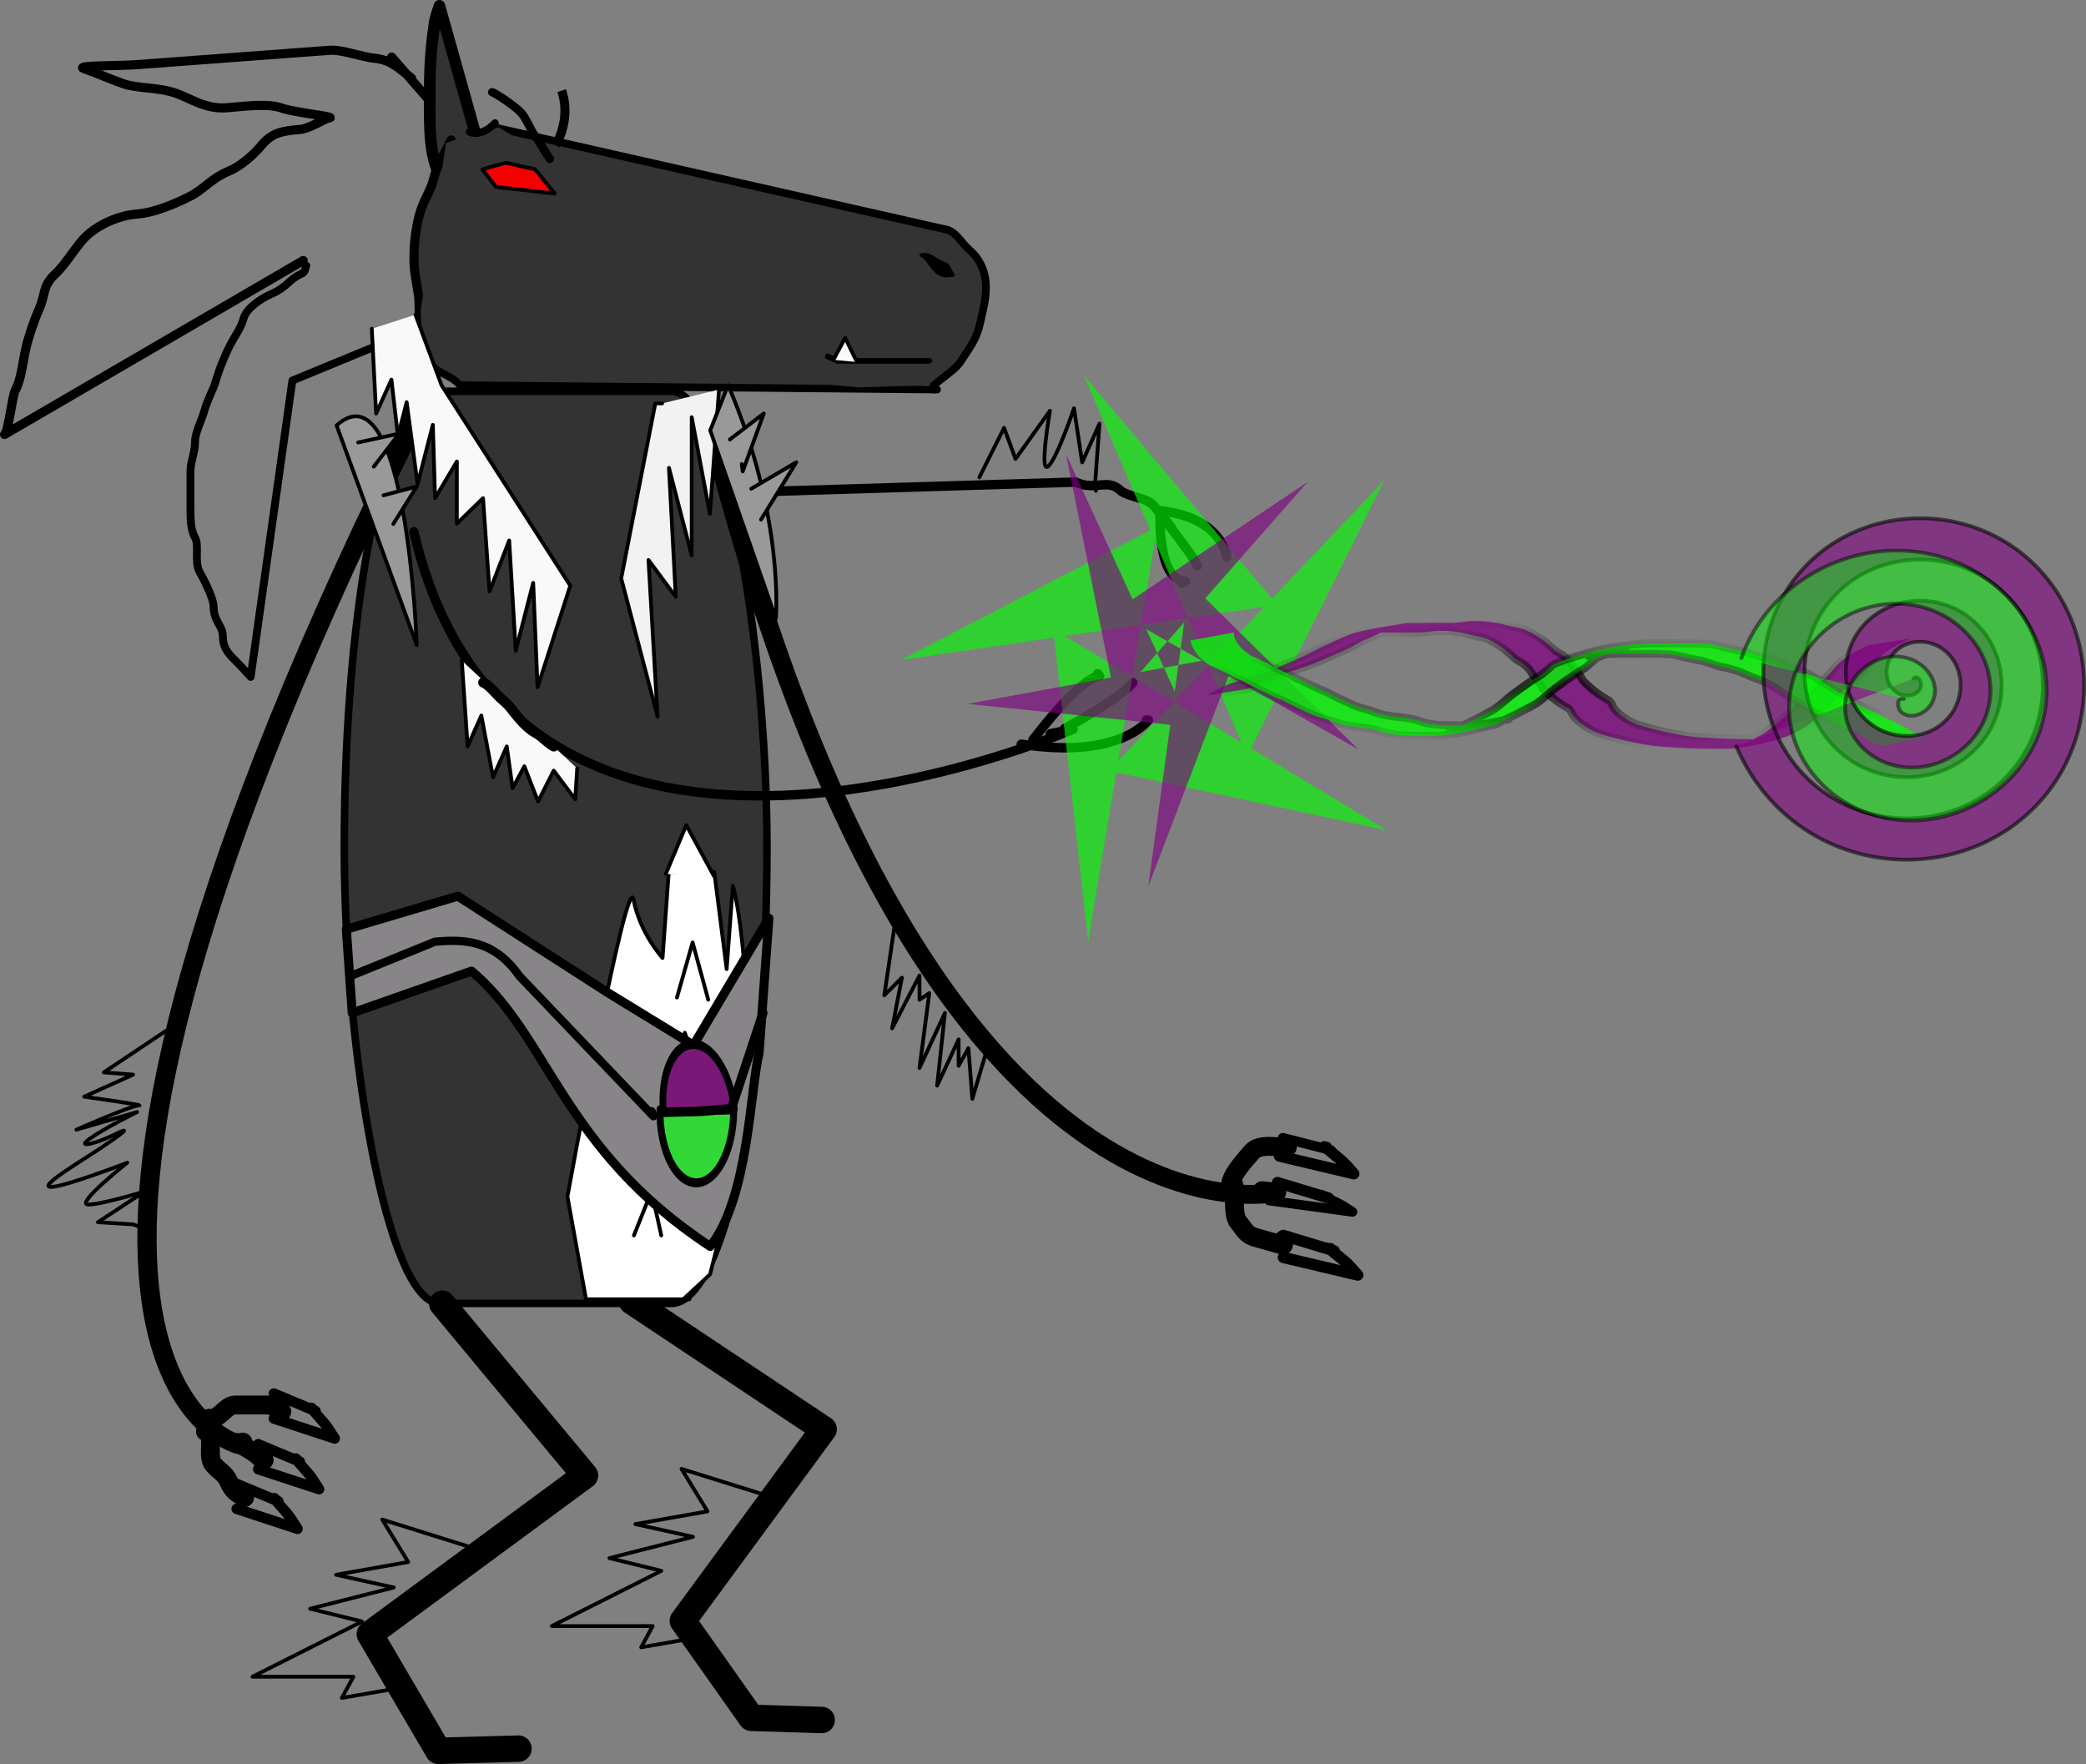 <svg xmlns="http://www.w3.org/2000/svg" viewBox="0 0 552.66 467.34" version="1.0"><rect x="0" y="0" width="552.66" height="467.34" fill="#808080" stroke="none"/><defs><radialGradient id="b" gradientUnits="userSpaceOnUse" cy="502.47" cx="666.6" gradientTransform="matrix(1.248 0 0 .197 -267.54 365.87)" r="78.939"><stop offset="0"/><stop offset="1" stop-opacity="0"/></radialGradient><radialGradient id="a" gradientUnits="userSpaceOnUse" cy="501.99" cx="664.55" gradientTransform="matrix(1.173 0 0 .216 -214.72 355.22)" r="80.349"><stop offset="0"/><stop offset="1" stop-opacity="0"/></radialGradient></defs><rect rx="25.328" ry="120.82" height="241.65" width="111.98" y="386.03" x="242.74" stroke-linejoin="round" stroke="#000" stroke-linecap="round" stroke-width="2" fill="#333" transform="translate(-151.52 -282.37)"/><path d="M112.44 86.4l-34.98 14.42-9.79 69.54-1.26 8.97c-.82-.89-1.63-1.78-2.45-2.67-2.44-2.66-4.91-4.17-4.91-8.01 0-3.01-2.46-3.91-2.46-8.01 0-2.05-2.62-7.25-3.68-9.08-1.51-2.63-.07-7.06-1.22-9.08-1.24-2.16-1.23-5.04-1.23-8.55v-9.07c0-2.6 1.23-4.86 1.23-8.02 0-2.19 1.71-5.42 2.45-8.01.95-3.32 2.34-5.46 3.07-8.01.87-3.02 1.99-5.67 3.07-8.01 1.62-3.52 3.37-5.32 4.29-8.54.78-2.7 4.71-5.25 7.37-6.41 4.15-1.81 4.63-3.89 7.97-5.34 1.14-.5.84-1.47 1.23-2.14" stroke-linejoin="round" stroke="#000" stroke-linecap="round" stroke-width="2.082" fill="none"/><path d="M80.33 69.02L1.21 115.1c.97-.49 2.07-10.31 2.8-11.61 1.63-2.91 2.04-7.68 2.8-11 .81-3.52 2.25-7.69 3.5-10.46 1.77-3.91.87-6.2 4.2-9.31 3.13-2.91 5.79-7.79 8.4-10.22 3.33-3.09 8.61-5.44 13.31-5.79 4.69-.35 10.23-2.74 14-4.64 3.99-2 5.54-4.71 10.5-6.78 3.13-1.3 6.61-4.44 8.41-6.62 2.73-3.33 5.21-3.99 10.5-4.39 1.7-.12 5.7-2.26 7-2.92 4.21-.31-8.14-1.38-11.9-2.71-3.91-1.38-10.04-.45-14.71-.1-5.57.41-9.36-2.41-13.3-3.81-4.82-1.7-10.31-1.25-14-2.55-4-1.42-6.27-2.52-10.51-4.02-2.48-.87 9.64-.71 14.01-1.04l13.3-.99c6.77-.51 13.54-1.01 20.31-1.52 5.83-.43 11.67-.87 17.5-1.3 3.26-.24 8.52 1.78 11.9 2.11 4.08.39 6.19 2.44 9.11 4.72.23.18.46.36.7.55M103.76 15.12l11.18 12.84" stroke-linejoin="round" stroke="#000" stroke-linecap="round" stroke-width="2.424" fill="none"/><path d="M120.27 60.73c-.71-5.45-3.65-12.73-5.13-17.87-1.52-5.33-1.28-11.46-1.28-18.99 0-7.14.47-12.2 1.28-17.87.19-1.3 1-3.48 1.28-4.46l15.37 54.72" stroke-linejoin="round" fill-rule="evenodd" stroke="#000" stroke-linecap="round" stroke-width="3.075" fill="#333"/><path d="M111 91.81c.95 3.93 0-8.11 0-12.16 0-1.97-1.32-6.95-1.32-10.82 0-4.22.4-7.71 1.32-11.48 1.01-4.16 3.04-6.43 3.94-10.14.84-3.46 3.1-7.05 4.6-10.13" stroke-linejoin="round" fill-rule="evenodd" stroke="#000" stroke-linecap="round" stroke-width="2.424" fill="#333"/><path d="M112.49 92.12c.09 2.4 1.81 5.1 4.15 6.42 2.41 1.36 3.71 1.85 5.18 3.5.24.28.69 0 1.04 0l125.42 1.17" stroke-linejoin="round" fill-rule="evenodd" stroke="#000" stroke-linecap="round" stroke-width="2" fill="#333"/><path d="M247.58 103.19c-3.09 0 4.97-4.39 6.82-7.24 2.39-3.67 4.32-5.99 5.25-10.26.73-3.4 1.57-6.21 1.57-9.66 0-4.06-1.74-7.54-4.2-9.65-2.44-2.11-3.13-4.22-5.76-5.43L131.17 33.79" stroke-linejoin="round" fill-rule="evenodd" stroke="#000" stroke-linecap="round" stroke-width="2.046" fill="#333"/><path d="M244.13 67.61c2.16-.68 3.84 1.67 6.22 2.34 1.08.3 1.29 2.04 2.08 2.92-.87 0-1.76.23-2.6 0-2.8-.79-3.93-4.76-5.7-5.26z" stroke-linejoin="round" fill-rule="evenodd" stroke="#000" stroke-linecap="round"/><path d="M118.19 37.85c14.51-4.66 14-4.08 14-4.08l114.53 68.27-19.17.59-115.58-10.51-.52-9.92 6.74-44.35z" fill-rule="evenodd" fill="#333"/><path d="M141.77 44.86L134 43.11l-6.22 1.75 3.63 4.66 15.55 1.75-5.19-6.41z" stroke-linejoin="round" fill-rule="evenodd" stroke="#000" stroke-linecap="round" fill="#f40000"/><path d="M130.4 24.43c1.03.31 5.59 3.44 7.25 5.01 1.88 1.78 2.57 4.59 4.23 6.75 1.47 1.91 2.55 4.25 3.81 5.9" stroke-linejoin="round" stroke="#000" stroke-linecap="round" stroke-width="2.211" fill="none"/><path d="M246.21 95.6h-24.36c.9.26-1.73-.77-2.59-1.16" stroke-linejoin="round" stroke="#000" stroke-linecap="round" stroke-width="1.5" fill="none"/><path d="M220.81 95.33l3.11-5.83 3.11 6.42" stroke-linejoin="round" fill-rule="evenodd" stroke="#000" stroke-linecap="round" fill="#f9f9f9"/><path d="M124.41 34.94c2.15 1.07 5.08-.47 6.74-2.34" stroke-linejoin="round" stroke="#000" stroke-linecap="round" stroke-width="2" fill="none"/><path d="M113.49 104.42C-16.72 362.89 63.24 382.69 63.24 382.69l1.09-.59" stroke-linejoin="round" stroke="#000" stroke-linecap="round" stroke-width="5.099" fill="none"/><path d="M186.9 107.65C243.48 337.36 338.25 315.9 338.25 315.9l-3.86-.46" stroke-linejoin="round" stroke="#000" stroke-linecap="round" stroke-width="5" fill="none"/><path d="M341.05 303.95c-2.64 0-7.35-1.06-9.33 1.17-2.73 3.07-5.62 6.55-5.7 8.75 2.13-2.4-.06 7.52 2.07 9.92 1.56 1.75 1.84 3.29 4.67 4.08 1.95.55 3.94 1.11 6.22 1.75 2.21.63.2-.23 1.03-1.16M55.48 375.72c2.4.68 4.27-3.5 6.74-3.5h8.81c1.14 0 3.04 1.43 3.63 1.75M54.44 379.23c2.69 0 .18 6.61 2.08 8.75 1.9 2.15 3.05 2.2 4.14 4.67 1.13 2.53 2.28 3.03 4.15 4.08M62.74 382.14c1.15.65 4.86 2.56 6.22 4.09.27.31.69.39 1.03.58" stroke-linejoin="round" stroke="#000" stroke-linecap="round" stroke-width="5" fill="none"/><path d="M339.87 301.45l12.73 3.25" stroke-linejoin="round" stroke="#000" stroke-linecap="round" stroke-width="2.601" fill="none"/><path d="M351.42 303.95c-1.98-1.12 3.61 2.91 5.18 4.67l2.07 2.33-19.69-4.67M338.46 313.29l13.47 4.08" stroke-linejoin="round" stroke="#000" stroke-linecap="round" stroke-width="3" fill="none"/><path d="M350.18 316.53c-2.22-.72 4.06 1.88 5.81 3.02 1.07.69 1.53.99 2.33 1.51l-22.1-3.02" stroke-linejoin="round" stroke="#000" stroke-linecap="round" stroke-width="2.554" fill="none"/><path d="M340.01 327.29l13.48 4.09M352.45 330.79c-1.98-1.11 3.62 2.91 5.19 4.67l2.07 2.33-19.7-4.66" stroke-linejoin="round" stroke="#000" stroke-linecap="round" stroke-width="3" fill="none"/><path d="M72.56 369.19l11.03 4.63M82.74 373.16c-1.62-1.26 2.96 3.29 4.24 5.29.78 1.21 1.12 1.73 1.7 2.64l-16.12-5.29M68.41 382.61l11.03 4.63M78.59 386.58c-1.62-1.26 2.96 3.29 4.24 5.29l1.7 2.64-16.12-5.29M62.71 393.12l11.03 4.62M72.89 397.08c-1.62-1.26 2.96 3.3 4.24 5.29.78 1.21 1.12 1.74 1.7 2.65l-16.12-5.29" stroke-linejoin="round" stroke="#000" stroke-linecap="round" stroke-width="2.787" fill="none"/><path d="M148.8 24.01c1.82 5.27.57 10.73-1.61 14.46" stroke="#000" stroke-width="2.4" fill="none"/><g><path d="M109.64 140.89c27.2 116.48 174.66 52.3 174.66 52.3l-6.04 1.19M193.86 130.5l91.16-2.78c5.23 2.46 8.26-1.14 11.84 2.23 1.19 1.12 5.31 1.94 7.1 2.78 2.31 1.09 3.06 3.44 4.74 5.02.98.92 1.16 1.45 1.77 2.22" stroke-linejoin="round" stroke="#000" stroke-linecap="round" stroke-width="2.5" fill="none"/><path d="M324.98 146.39v1.17s-1.03-10.5-17.62-12.25c-.52 19.84 6.74 18.67 6.74 18.67l-1.04.58M308.92 138.22c8.29 10.51 8.29 11.67 8.29 11.67M273.67 195.99c13.48-17.5 17.63-16.92 17.63-16.92l-.52-.58M270.57 197.16c26.43 4.09 33.68-6.42 33.68-6.42h-.52M281.97 193.08c16.06-8.76 18.14-12.26 18.14-12.26" stroke-linejoin="round" stroke="#000" stroke-linecap="round" stroke-width="2.5" fill="none"/><path d="M117.16 345.38l37.83 45.52-57.01 42.01 18.14 30.93 21.25-.58M167.43 344.8l50.79 33.84-37.32 50.77 18.14 25.68 18.66.58" stroke-linejoin="round" stroke="#000" stroke-linecap="round" stroke-width="7" fill="none"/><path d="M126.48 410.45l-25.21-7.88 6.88 11.25-19.11 3.38 15.29 3.37-22.16 5.63 13.75 3.38-29.04 14.63h26.75l-3.06 5.62 12.99-2.25M205.78 397.02l-25.22-7.87 6.88 11.25-19.1 3.38 15.28 3.37-22.16 5.63 13.76 3.38-29.04 14.63h26.74l-3.05 5.62 12.99-2.25M44.08 273.02l-16.59 11.09 7.78.58-12.96 5.84s16.59 2.33 14.51 2.33c-2.07 0-16.58 6.42-16.58 6.42l16.07-4.67s-8.3 4.09-12.44 7c-4.15 2.92 2.07 1.17 6.73-1.16 4.67-2.34 1.56 0-3.62 3.5-5.19 3.5-17.11 10.5-13.48 10.5s20.21-6.42 20.21-6.42-13.99 11.09-10.36 11.09 15.03-3.5 15.03-3.5l-12.44 8.17 9.33.58 4.66 1.75M237.91 239.18l-3.62 24.5 4.66-4.66-2.59 13.42 7.25-14.01v6.42l2.6-1.75-2.6 19.84 6.74-14.59-2.07 19.26 5.7-12.25v7l2.59-4.67 1.04 13.42 3.63-12.25" stroke-linejoin="round" stroke="#000" stroke-linecap="round" fill="none"/><path d="M122.34 174.99l1.55 22.75 3.63-8.17 3.11 16.34 3.63-8.17 1.55 11.09 3.11-5.83 3.63 9.33 4.15-8.17 5.7 7.59.52-8.17" stroke-linejoin="round" fill-rule="evenodd" stroke="#000" stroke-linecap="round" fill="#f9f9f9"/><path d="M259.46 126.47l6.56-13.12 3.02 8.23 9.13-12.76s-2.89 16.76-.51 14.75c2.38-2 6.88-15.41 6.88-15.41l2.17 14.34 4.59-10.27-1.13 15.44.19 2.37" stroke-linejoin="round" stroke="#000" stroke-linecap="round" fill="none"/><path d="M128.04 180.82c1.44.48 3.61 3.34 5.18 4.67 2.17 1.83 2.73 3.07 4.15 4.67 1.65 1.86 2.84 3.06 4.66 4.08 1.72.97 2.96 2.54 4.67 3.5" stroke-linejoin="round" stroke="#000" stroke-linecap="round" stroke-width="2.7" fill="none"/><path d="M98.5 87.11l1.15 22.44 4.05-8.98 1.73 14.96 2.31-8.97 2.89 21.69 4.05-15.71.58 19.44 5.78-9.72v16.46l6.93-6.74 1.73 24.69 5.2-13.47 1.74 29.17 4.62-17.95 1.16 27.68 8.67-26.93-34.1-53.1-6.93-18.7" stroke-linejoin="round" fill-rule="evenodd" stroke="#000" stroke-linecap="round" fill="#f9f9f9"/><path d="M190.49 103.21l-2.41 32.95-4.82-25.63v36.61l-6.03-23.19 1.81 34.17-7.23-9.76 2.41 41.49-9.64-36.61 9.04-46.37h1.81" stroke-linejoin="round" fill-rule="evenodd" stroke="#000" stroke-linecap="round" fill="#f2f2f2"/><path d="M367.482 219.982l-88.453-53.324 9.261 82.745 18.34-109.886-68.014 35.35 99.792-14.59-51.297-60.9 43.33 100.873 36.31-72.99-73.007 76.932 73.738 15.79z" opacity=".63" fill="#0f0"/><path d="M304.216 234.87l23.455-61.525-71.342 13.133 59.216 6.102-33.136-72.334 13.148 65.303 50.854-57.84-51.091 34.258 64.567 36.578-44.722-44.12-10.949 80.445z" opacity=".63" fill="purple"/><path d="M89.17 112.7c18.59-16.63 21.25 58.2 21.25 58.2l-21.25-58.2zM192.9 102.04c15.03 34.92 12.65 61.86 12.65 61.86l-17.39-49.88 4.74-11.98z" stroke-linejoin="round" fill-rule="evenodd" stroke="#000" stroke-linecap="round" fill="#999"/><path d="M198 297.9c1.09-47.78-3.84-63.22-3.84-63.22l-1.64 22.05-3.29-25.72h-12.05l-1.65 22.78s-6.03-6.61-7.67-15.43-17.53 78.65-17.53 78.65l4.93 27.2h27.4-1.65l7.12-6.61 9.87-39.7z" stroke-linejoin="round" fill-rule="evenodd" stroke="#000" stroke-linecap="round" fill="#fff"/></g><g stroke-linejoin="round" stroke="#000" stroke-linecap="round"><path d="M94.87 117.22l10.88-2.34-6.73 8.75.51-.58M101.61 131.22l8.81-2.33-6.22 9.92M193.38 116.42l8.98-6.88-5.59 15.35-.26-1.95M199.04 129.47l11.92-7-9.33 15.17" fill-rule="evenodd" fill="#999"/><path d="M164.32 303.95l4.66-19.26 4.67 19.26-.52-1.17M182.46 310.95l3.11-14 2.59 13.42M177.79 285.86l3.63-12.26 4.67 12.84M167.95 327.29l4.66-11.67 2.59 11.67M179.35 264.27l4.15-14.59 4.14 15.17" fill="none"/><path d="M176.39 231.53l5.43-12.93 7.31 13.46" fill-rule="evenodd" fill="#fff"/></g><g><path d="M121.3 237.42l39.91 25.68 22.52 13.79 19.98-33.63-2.59 35.6c-2.38 9.84-2.8 38.59-12.96 51.35-39.28-25.82-42.53-55.49-63.23-72.94l-31.61 11.08-1.56-22.17 29.54-8.76z" stroke-linejoin="round" fill-rule="evenodd" stroke="#000" stroke-linecap="round" stroke-width="2.4" fill="#888588"/></g><g stroke-linejoin="round" stroke-linecap="round"><path d="M426.04 638.29c0 8.31-2.94 15.97-7.69 20.05-4.74 4.09-10.57 3.97-15.25-.31-4.67-4.28-7.47-12.06-7.32-20.36l15.13.62h15.13z" transform="matrix(.645 -.015 -.001 .829 -79.781 -228.724)" stroke="#000" stroke-width="2.874" fill="#32d936"/><path d="M412.66 637.24c0 2.79-1.69 5.06-3.8 5.11-2.11.04-3.86-2.16-3.93-4.95l3.87-.16h3.86z" transform="matrix(2.423 -.202 -.39 -3.483 -556.79 2596.53)" stroke="#000" stroke-width=".72" fill="#7a1877"/><path d="M92.8 258.6l22.41-9.11c7.92-.73 15.72-.42 22.41 9.11l35.49 37.11-.47-1.3v.65" stroke="#000" stroke-width="2.2" fill="none"/><path d="M193.86 293.45l8.29-25.1" stroke="#000" stroke-width="2.4" fill="none"/><path d="M471.58 466.59c.98-.8 2.41-1.51 3.77-2.22 1.51-.77 3.55-1.38 5.5-2 1.82-.55 3.57-1.14 5.32-1.72 1.57-.57 3.09-1.16 4.61-1.75 1.27-.55 2.53-1.11 3.79-1.66 1.26-.52 2.41-1.07 3.57-1.62 1.15-.56 2.19-1.15 3.25-1.73 1.31-.6 2.64-1.19 3.94-1.79 1.09-.54 2.31-1.04 3.53-1.54 4-1.52 10.07-2.17 14.92-3.09 1.87-.09 3.76-.08 5.64-.08h5.73c1.82.07 3.41-.2 5.09-.4 1.59-.23 3.07-.07 4.66-.02 1.23.18 2.45.35 3.69.51 1.02.25 2.02.5 3.03.76 1.11.17 2.04.45 3.05.67 1.16.28 1.76.7 2.55 1.09.95.46 1.62.97 2.39 1.47.85.43 1.29.94 1.85 1.42.65.46 1.13.95 1.64 1.42.35.44 1.09.8 1.69 1.18.83.39 1.24.87 1.78 1.31.72.61 1.08 1.27 1.51 1.91.41.65 1.01 1.29 1.54 1.93.46.54.76 1.11 1.08 1.66.18.47.75.89 1.14 1.33.46.43.98.85 1.46 1.27.55.46 1.15.92 1.76 1.37.62.44 1.35.86 2.04 1.29.98.41 1.1.92 1.52 1.41.09.64.67 1.25 1.16 1.86.63.7 1.61 1.34 2.51 1.99.74.57 1.94 1.02 3 1.5 1.01.32 2.1.61 3.16.91 1.33.34 2.66.67 3.98 1.01 1.73.37 3.52.69 5.3 1.02 1.44.22 2.98.34 4.49.48 2.07.08 4.12.22 6.19.34 1.95.08 3.92.08 5.88.1 1.9.06 3.79-.04 5.61-.11 7.59-1.07-13.06 3.31-5.77.93 1.43-.55 2.58-1.18 3.78-1.8 1.17-.61 1.99-1.28 2.87-1.95.82-.67 1.65-1.34 2.48-2.01.8-.64 1.53-1.28 2.24-1.93.61-.63.91-1.28 1.3-1.93.38-.65.99-1.26 1.57-1.89.71-.62 1.68-1.2 2.61-1.78.9-.56 1.53-1.17 2.21-1.77.62-.63 1.27-1.26 1.92-1.88.67-.64 1.25-1.29 1.8-1.94.49-.63 1.09-1.25 1.69-1.87.52-.58 1.27-1.14 1.98-1.69.65-.58 1.68-1.07 2.66-1.57 1.03-.57 2.14-1.12 3.23-1.68l11.09-1.77c-1.01.58-2.04 1.14-3.19 1.68-.92.51-2.03.98-2.69 1.54-.76.54-1.54 1.08-2.05 1.66-.63.61-1.32 1.21-1.7 1.85-.55.65-1.15 1.3-1.83 1.94-.61.63-1.23 1.25-1.9 1.87-.68.62-1.21 1.26-2.14 1.84-.88.58-1.82 1.15-2.67 1.74-.63.6-1.18 1.2-1.67 1.82-.39.66-.68 1.34-1.21 1.99-.68.66-1.38 1.32-2.23 1.95-.83.68-1.63 1.35-2.48 2.02-.85.69-1.66 1.38-2.79 2.02-1.19.63-2.37 1.26-3.67 1.87-4.19 1.52-9.35 2.75-15.11 3.38-1.92.02-3.85.05-5.78.02-1.99-.02-3.99-.03-5.97-.14-2.09-.13-4.19-.25-6.29-.36-1.57-.17-3.21-.29-4.65-.58-1.8-.35-3.61-.68-5.35-1.06-1.36-.34-2.73-.67-4.08-1.02-1.1-.32-2.24-.62-3.26-.97-1.07-.52-2.27-1.01-3.04-1.6-.96-.68-2-1.34-2.64-2.06-.55-.63-1.22-1.26-1.33-1.92-.35-.45-.43-.91-1.34-1.28-.69-.43-1.41-.85-2.04-1.29-.61-.46-1.2-.92-1.77-1.38-.49-.43-1.05-.85-1.49-1.28-.47-.46-1.02-.91-1.22-1.39-.31-.56-.63-1.11-1.02-1.66-.53-.65-1.14-1.29-1.55-1.95-.43-.63-.78-1.28-1.51-1.87-.52-.43-.93-.87-1.72-1.25-.61-.4-1.39-.77-1.73-1.22-.51-.48-.98-.97-1.65-1.43-.54-.48-.99-.96-1.79-1.39-.73-.48-1.38-.97-2.3-1.41-.77-.33-1.25-.73-2.34-.95-1.03-.22-2.02-.47-3.07-.68-.95-.23-1.85-.49-2.87-.67-1.17-.15-2.32-.32-3.52-.43-1.45.01-2.89-.07-4.3.17-1.75.19-3.42.38-5.3.3-1.91-.01-3.82-.01-5.72-.01-1.83.02-3.68.01-5.47.17 1.95-.44 7.77-1.74 6.01-1.21-1.25.48-2.7.91-3.63 1.5-1.34.58-2.64 1.17-3.96 1.75-1.13.58-2.23 1.15-3.24 1.75-1.12.56-2.28 1.1-3.56 1.61-1.3.55-2.54 1.12-3.79 1.68-1.52.6-3 1.21-4.62 1.78-1.7.62-3.43 1.21-5.31 1.75-1.94.61-3.95 1.21-5.61 1.92-1.34.67-2.72 1.35-3.72 2.09l-11.11 1.85z" opacity=".73" stroke="url(#a)" stroke-width="2.1" fill="purple" transform="translate(-151.52 -282.37)"/><path d="M478.45 449.91c-.16 1.35.73 2.65 1.71 3.93.67.79 1.78 1.49 2.76 2.22 1.09.46 2.08.95 3.1 1.43 1.43.65 2.6 1.35 3.84 2.04 1.62.7 3.05 1.44 4.47 2.2 1.31.65 2.66 1.29 4.04 1.93 1.01.5 2.11.98 3.2 1.47.94.33 1.64.74 2.42 1.12.78.43 1.65.83 2.47 1.24.88.36 1.67.75 2.48 1.14.78.42 1.8.77 2.73 1.14 1.13.28 2.17.62 3.22.94.95.41 2.14.72 3.25 1.06 1.2.24 2.5.39 3.78.56 1.39.11 2.6.36 3.88.56 1.17.22 2.03.6 3 .91.93.31 2.2.39 3.35.55 1.43.18 2.95.16 4.43.2 1.97.02 3.93.01 5.9.01 2.47-.31 22.08-4.33-6.8 1.55 1.46-.41 2.37-1.01 3.38-1.56 1.41-.62 2.67-1.26 3.94-1.91s2.49-1.3 3.7-1.96c1.01-.6 1.8-1.24 2.63-1.88.71-.66 1.5-1.3 2.28-1.95.82-.65 1.71-1.29 2.57-1.93.9-.65 1.81-1.29 2.72-1.93 1-.62 1.98-1.25 2.94-1.87.89-.62 1.59-1.27 2.35-1.9.47-.78 1.87-1.24 3.29-1.78 1.34-.57 3.01-1.01 4.6-1.47 5.06-1.71 10.63-2.68 16.99-3.12 2.02-.07 4.06-.05 6.09-.05 2 .01 4 .01 6 .01 2.18-.11 4.06.09 6.1.3 1.35.27 2.6.59 3.86.92 1.11.23 2.25.45 3.39.67 1.21.2 2.09.57 3.08.88.81.32 1.82.58 2.69.87 1.35.14 2.31.5 3.41.78 1.33.44 2.46.95 3.63 1.44.96.45 2.09.84 3.16 1.25 1.4.52 2.46 1.13 3.58 1.73.96.59 1.93 1.19 2.91 1.79.85.5 1.6 1.02 2.36 1.55.85.5 1.72 1 2.61 1.5 1.08.6 1.97 1.24 2.88 1.89.86.5 1.77.99 2.66 1.49.79.38 1.73.71 2.6 1.07.81.41 1.55.83 2.3 1.26.74.42 1.67.78 2.54 1.17.86.43 1.72.85 2.58 1.28.7.39 1.36.79 2.02 1.19.6.41 1.4.77 2.09 1.16.55.22 1.09.43 1.63.65l-11.14 2.45c-.56-.23-1.16-.45-1.69-.69-.69-.38-1.48-.75-2.09-1.15-.66-.42-1.35-.83-2.06-1.23-.83-.41-1.66-.82-2.48-1.23-.89-.39-1.85-.76-2.59-1.2-.73-.4-1.45-.82-2.24-1.21-.92-.37-1.87-.72-2.67-1.13-.91-.51-1.84-1.02-2.69-1.55-.89-.63-1.77-1.27-2.87-1.86-.9-.49-1.79-.99-2.62-1.5-.75-.52-1.5-1.04-2.35-1.54-.95-.61-1.91-1.21-2.87-1.81-1.08-.57-2.13-1.14-3.49-1.62-1.07-.42-2.21-.81-3.14-1.27-1.13-.46-2.2-.95-3.53-1.35-1.12-.25-2.13-.58-3.4-.75-.93-.32-1.92-.62-2.82-.95-.94-.27-1.77-.6-2.9-.77-1.16-.24-2.37-.44-3.46-.72-1.16-.29-2.28-.61-3.6-.81-1.93-.13-3.82-.26-5.83-.18-2 0-4 0-6-.01-2 .01-4-.01-5.98.11-6.46.66-7.04.97 5.33-1.46-1.61.44-3.23.88-4.67 1.4-1.38.5-2.97.9-3.45 1.62-.76.66-1.56 1.3-2.28 1.96-.99.62-1.94 1.25-2.95 1.87-.94.63-1.87 1.26-2.76 1.89-.86.64-1.69 1.29-2.6 1.91-.75.66-1.52 1.3-2.31 1.94-.79.67-1.5 1.34-2.51 1.97-1.15.68-2.39 1.33-3.69 1.98-1.26.65-2.44 1.32-3.91 1.92-1.09.56-2.1 1.13-3.18 1.69-5.07 1.08-9.83 2.64-15.73 2.97-1.99-.01-3.98 0-5.96-.03-1.59-.07-3.21-.07-4.7-.31-1.3-.2-2.7-.31-3.67-.73-.91-.27-1.7-.61-2.8-.8-1.26-.16-2.5-.34-3.77-.5-1.33-.2-2.72-.34-3.92-.65-1.11-.36-2.27-.7-3.3-1.09-1.1-.33-2.19-.66-3.32-.98-.94-.39-1.94-.76-2.78-1.18-.83-.38-1.59-.77-2.47-1.14-.83-.41-1.68-.82-2.5-1.24-.78-.38-1.48-.79-2.4-1.13-1.07-.5-2.15-.99-3.18-1.49-1.35-.65-2.69-1.31-4.01-1.97-1.42-.75-2.87-1.48-4.48-2.18-1.23-.69-2.42-1.39-3.87-2.02-1.07-.49-2.14-.98-3.19-1.48-1.05-.76-2.04-1.53-2.72-2.35-.98-1.32-1.85-2.64-2.08-4.01l11.55-2.15z" opacity=".77" stroke="url(#b)" stroke-width="2.1" fill="#0f0" transform="translate(-151.52 -282.37)"/><path d="M506.93 179.79c1.13-1.2 2.19.93 2.01 1.88-.48 2.57-3.74 3.1-5.75 2.14-3.61-1.71-4.19-6.46-2.28-9.64 2.81-4.66 9.21-5.31 13.52-2.41 5.73 3.87 6.44 11.99 2.54 17.4-4.91 6.82-14.76 7.59-21.28 2.68-7.9-5.95-8.73-17.54-2.81-25.16 6.97-8.98 20.32-9.88 29.04-2.95 10.07 8.01 11.03 23.11 3.08 32.93-9.03 11.16-25.89 12.17-36.8 3.21-12.25-10.06-13.33-28.67-3.35-40.69 11.08-13.34 31.45-14.47 44.57-3.48 14.43 12.11 15.63 34.24 3.61 48.45-13.13 15.52-37.03 16.78-52.33 3.75-16.61-14.15-17.93-39.81-3.88-56.21 15.17-17.71 42.6-19.09 60.09-4.02 18.8 16.2 20.24 45.39 4.15 63.98-17.22 19.89-48.17 21.39-67.85 4.28a49.967 49.967 0 01-13.19-18.21" opacity=".58" fill-rule="evenodd" stroke="#000" fill="purple"/><path d="M665.68 464.57c-1.83.01-.91-2.46-.02-3.03 2.44-1.57 5.33.65 6.09 3 1.36 4.2-2.02 8.27-6.02 9.14-5.89 1.28-11.27-3.38-12.2-9.05-1.24-7.54 4.76-14.27 12.07-15.24 9.21-1.22 17.3 6.12 18.3 15.09 1.21 10.86-7.49 20.33-18.11 21.35-12.52 1.21-23.37-8.85-24.41-21.13-1.2-14.18 10.23-26.4 24.16-27.46 15.83-1.2 29.44 11.59 30.51 27.18 1.2 17.48-12.96 32.47-30.2 33.56-18.08 1.14-33.95-12.72-36.35-30.47" transform="matrix(1.208 .206 .226 -1.144 -404.74 579.49)" opacity=".48" fill-rule="evenodd" stroke="#000" stroke-width=".836" fill="#0f0"/></g></svg>